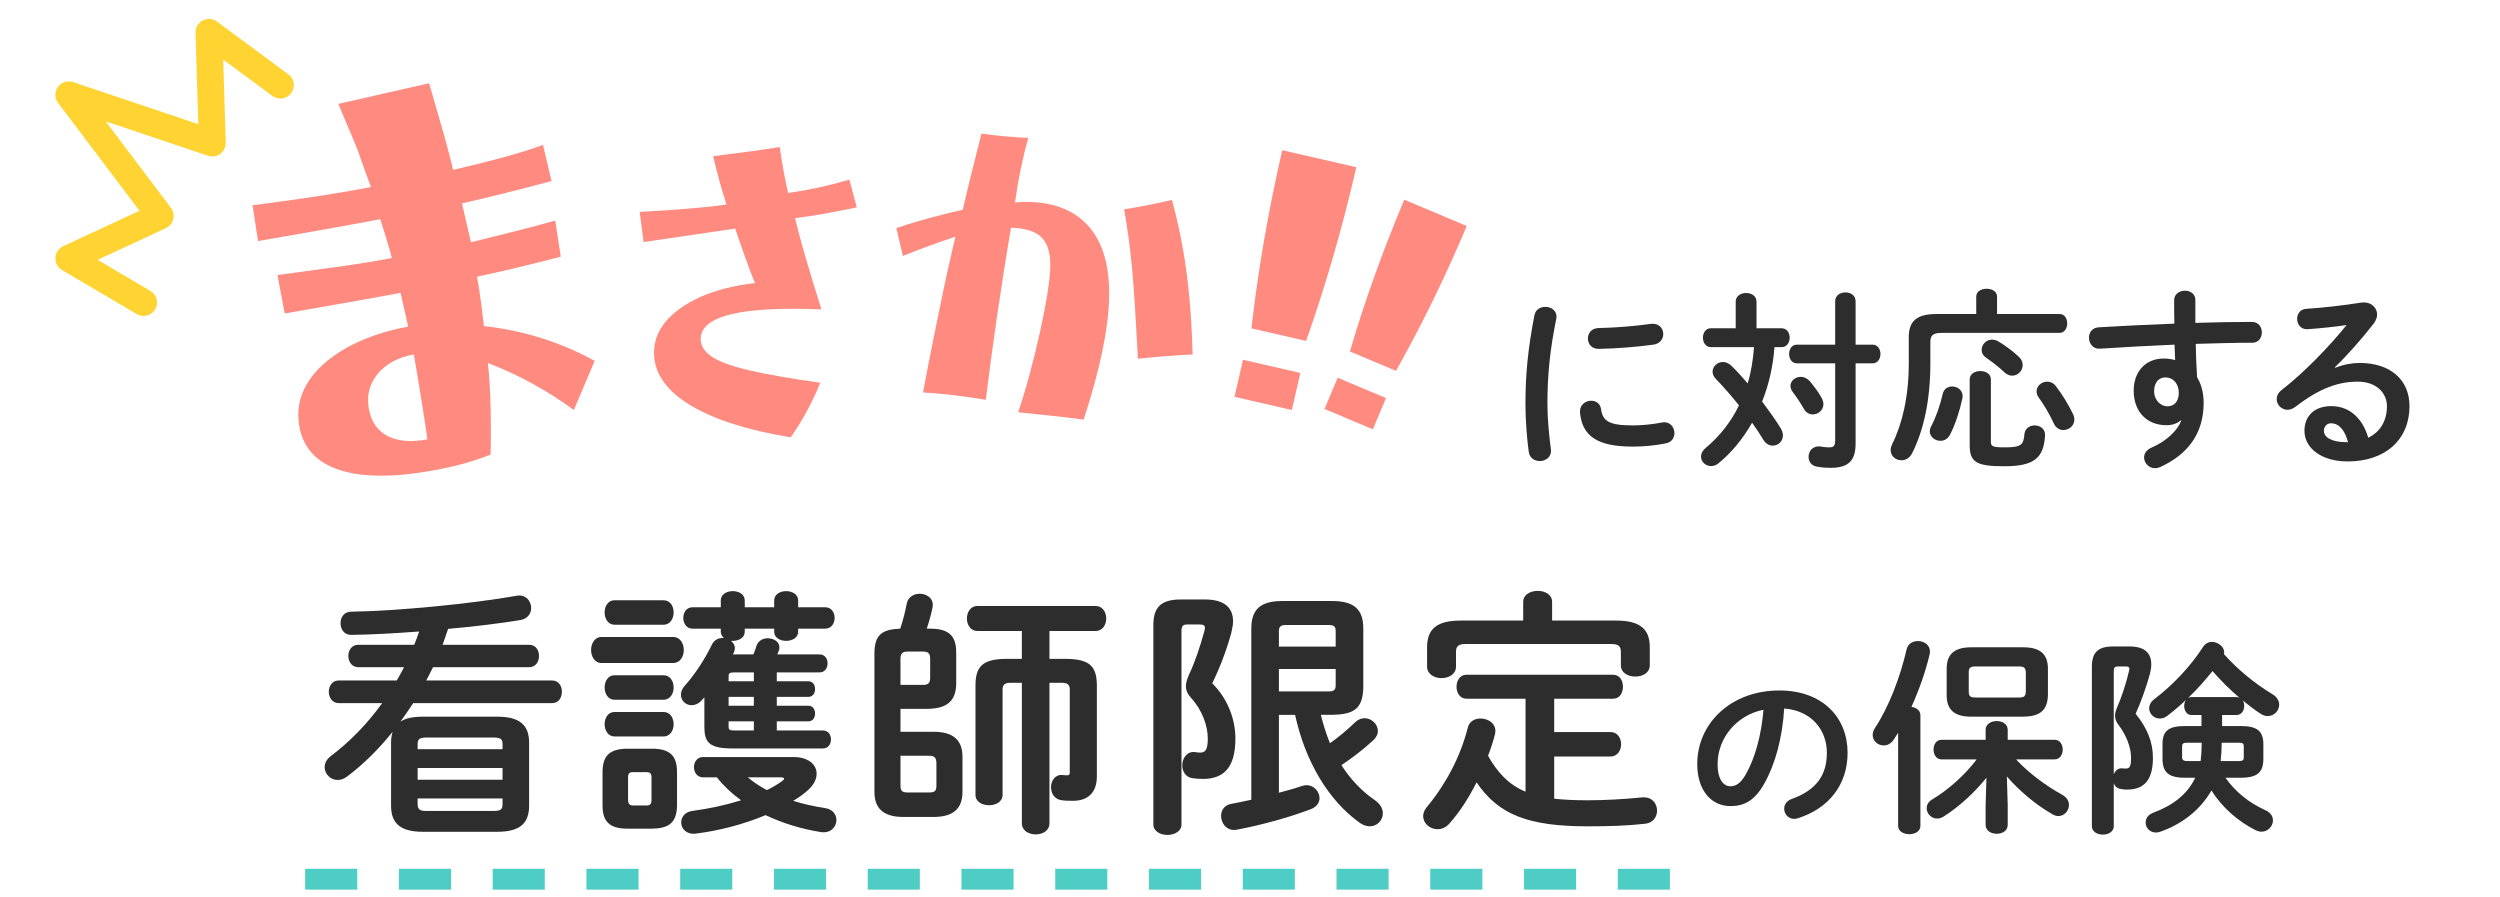 <?xml version="1.0" encoding="UTF-8"?><svg id="_レイヤー_1" xmlns="http://www.w3.org/2000/svg" viewBox="0 0 959.917 344.312"><defs><style>.cls-1{fill:#ffd332;}.cls-2{fill:#2d2d2d;}.cls-3{fill:#ff8b80;}.cls-4{fill:#4ecdc4;}</style></defs><path class="cls-2" d="M593.344,117.827c2.369,0,4.736,1.554,4.219,4.588-2.516,12.137-3.404,22.202-3.404,32.71,0,5.402.666,12.433,1.332,17.391.37,2.886-1.924,4.514-4.219,4.514-1.998,0-3.996-1.11-4.291-3.626-.666-4.736-1.259-12.063-1.259-18.279,0-11.027.888-21.018,3.479-34.19.444-2.146,2.294-3.108,4.144-3.108ZM626.942,163.341c3.331,0,7.401-.37,11.175-1.11,3.034-.592,4.811,1.776,4.811,4.07,0,1.702-.962,3.478-3.256,3.922-4.367.888-8.732,1.258-12.803,1.258-13.691,0-19.39-4.144-20.204-13.099-.222-2.886,2.072-4.515,4.292-4.515,1.776,0,3.479,1.036,3.775,3.183.666,4.588,2.959,6.29,12.21,6.29ZM638.635,128.262c0,1.85-1.184,3.7-3.773,4.07-6.513.888-13.84,1.48-20.869,1.628-2.887.074-4.293-1.924-4.293-3.996,0-1.924,1.332-3.922,3.996-3.997,6.883-.148,13.913-.74,20.352-1.628,2.961-.296,4.588,1.776,4.588,3.922Z"/><path class="cls-2" d="M666.456,115.829c0-2.22,1.998-3.33,3.997-3.33,1.998,0,3.996,1.11,3.996,3.33v10.213h9.62c2.072,0,3.108,1.776,3.108,3.626,0,1.776-1.036,3.626-3.108,3.626h-2.738c-.519,7.179-2.071,14.209-4.736,20.87,2.665,3.552,5.181,7.104,7.104,10.212.592.962.889,1.924.889,2.812,0,2.294-1.851,3.922-3.923,3.922-1.258,0-2.664-.667-3.626-2.294-1.184-1.998-2.664-4.218-4.293-6.512-3.552,6.216-7.918,11.544-12.95,15.615-.888.74-1.851,1.036-2.812,1.036-2.071,0-3.849-1.628-3.849-3.626,0-1.11.519-2.294,1.851-3.404,5.255-4.367,9.62-9.843,12.729-16.281-2.961-3.7-6.068-7.252-8.807-10.065-.963-.962-1.332-1.924-1.332-2.886,0-1.999,1.85-3.701,3.996-3.701,1.035,0,2.146.444,3.182,1.406,2.221,2.146,4.293,4.44,6.291,6.809,1.406-4.514,2.072-9.25,2.441-13.913h-16.576c-1.998,0-3.035-1.85-3.035-3.626,0-1.85,1.037-3.626,3.035-3.626h9.546v-10.213ZM704.642,115.681c0-2.294,1.998-3.404,3.922-3.404,1.999,0,3.923,1.11,3.923,3.404v16.651h6.513c1.998,0,3.034,1.776,3.034,3.552,0,1.85-1.036,3.626-3.034,3.626h-6.513v30.712c0,6.216-2.294,9.398-9.398,9.398-1.998,0-3.552-.074-5.772-.518-1.998-.444-2.887-2.072-2.887-3.7,0-2.22,1.629-4.44,4.811-3.922.814.148,2.072.296,3.035.296,1.85,0,2.367-.592,2.367-2.812v-29.454h-14.727c-1.924,0-2.961-1.776-2.961-3.626,0-1.776,1.037-3.552,2.961-3.552h14.727v-16.651ZM699.463,152.832c.443.814.666,1.628.666,2.368,0,2.294-1.998,3.922-4.07,3.922-1.332,0-2.664-.666-3.479-2.22-1.184-2.072-2.59-4.219-4.219-6.365-.592-.814-.888-1.628-.888-2.368,0-1.924,1.851-3.478,3.996-3.478,1.11,0,2.368.518,3.404,1.628,1.776,2.146,3.479,4.44,4.589,6.513Z"/><path class="cls-2" d="M758.809,113.906c0-2.072,1.998-3.034,3.996-3.034s3.997.962,3.997,3.034v6.66h23.977c1.998,0,2.961,1.776,2.961,3.626,0,1.776-.963,3.626-2.961,3.626h-45.291c-3.33,0-4.292,1.036-4.292,3.479v8.289c0,14.061-2.591,25.754-7.03,34.486-.963,1.85-2.517,2.664-4.07,2.664-2.146,0-4.145-1.554-4.145-3.922,0-.666.148-1.332.518-2.146,3.923-7.845,6.439-18.353,6.439-31.156v-10.064c0-6.068,2.959-8.881,10.656-8.881h15.245v-6.66ZM749.558,148.392c2.221,0,4.515,1.702,3.922,4.588-.961,4.588-2.737,10.139-4.736,13.913-.887,1.702-2.293,2.368-3.699,2.368-2.072,0-4.07-1.554-4.07-3.626,0-.592.147-1.258.518-1.924,1.776-3.33,3.479-8.141,4.44-12.433.444-1.998,1.998-2.886,3.626-2.886ZM756.293,145.728c0-2.22,2.072-3.256,4.07-3.256,2.072,0,4.07,1.036,4.07,3.256v23.83c0,1.702.444,2.22,5.033,2.22,6.586,0,7.475-.814,7.844-5.106.223-2.22,2.072-3.331,3.922-3.331,2.072,0,4.145,1.333,3.997,3.922-.519,8.437-3.997,11.767-15.615,11.767-11.026,0-13.321-1.628-13.321-8.289v-25.014ZM775.016,136.847c1.185,1.036,1.628,2.22,1.628,3.33,0,2.22-1.85,4.07-4.07,4.07-.888,0-1.924-.37-2.812-1.184-1.998-1.924-4.958-4.218-7.029-5.624-1.333-.888-1.851-1.999-1.851-3.108,0-1.998,1.702-3.922,3.996-3.922.813,0,1.628.222,2.517.74,2.367,1.406,5.402,3.626,7.622,5.698ZM795.96,158.974c.37.74.519,1.48.519,2.146,0,2.368-2.072,3.996-4.219,3.996-1.406,0-2.812-.74-3.626-2.442-1.628-3.626-3.997-7.548-5.921-10.139-.518-.74-.74-1.554-.74-2.22,0-2.146,1.925-3.774,4.07-3.774,1.185,0,2.369.444,3.33,1.702,2.369,3.034,4.959,7.326,6.587,10.73Z"/><path class="cls-2" d="M837.324,161.417c-1.332,1.184-3.257,1.85-5.477,1.85-7.253,0-12.581-4.884-12.581-13.321,0-7.252,4.589-12.285,11.471-12.285,1.554,0,3.034.222,4.44.592-.074-1.998-.148-3.922-.223-5.92-9.99.444-20.055.962-28.713,1.554-2.664.148-4.145-2.072-4.145-4.219,0-1.924,1.184-3.848,3.773-3.996,8.732-.518,18.872-1.036,29.011-1.406-.074-2.664-.074-5.698-.074-9.028,0-2.368,2.072-3.626,4.145-3.626,1.998,0,3.996,1.184,3.996,3.552v8.807c7.696-.222,15.097-.37,21.684-.37,2.59,0,3.849,1.999,3.849,4.07,0,1.924-1.259,3.922-3.553,3.922-6.586,0-14.135.222-21.832.444.074,4.292.223,8.511.519,12.803,1.628,2.664,2.517,6.068,2.517,9.843,0,11.693-5.995,19.759-16.651,24.644-.74.296-1.406.444-1.999.444-2.441,0-4.218-1.998-4.218-4.144,0-1.406.813-2.886,2.886-3.774,5.995-2.59,10.065-6.809,11.397-10.361l-.222-.074ZM827.111,150.168c0,3.626,2.664,5.847,5.105,5.847,2.517,0,4.367-1.776,4.367-5.181,0-3.33-1.998-5.92-5.181-5.92-2.517,0-4.292,1.999-4.292,5.254Z"/><path class="cls-2" d="M896.672,141.213c3.107-1.258,6.438-1.85,9.398-1.85,11.545,0,19.094,6.291,19.094,16.577,0,12.951-9.325,21.24-23.756,21.24-10.139,0-16.578-5.181-16.578-11.767,0-5.55,3.701-9.473,10.287-9.473,7.104,0,12.062,4.736,14.209,12.137,4.588-2.22,7.179-6.512,7.179-12.062,0-5.254-4.145-9.473-11.249-9.473-7.475,0-14.727,2.59-23.83,9.621-1.035.814-2.146,1.184-3.107,1.184-2.295,0-4.145-1.924-4.145-4.07,0-1.184.518-2.442,1.85-3.478,8.586-6.661,18.132-16.503,25.014-25.014-4.144.666-9.176,1.184-15.022,1.628-2.59.148-3.996-1.924-3.996-3.997,0-1.85,1.185-3.774,3.626-3.848,5.994-.37,13.84-1.258,20.943-2.368,3.627-.518,6.143,1.776,6.143,4.588,0,1.11-.443,2.294-1.332,3.478-4.366,5.625-9.99,12.063-14.875,16.726l.148.222ZM894.969,162.527c-1.554,0-2.664,1.258-2.664,2.886,0,2.442,2.812,4.366,8.659,4.366h.592c-1.258-4.736-3.478-7.252-6.587-7.252Z"/><path class="cls-3" d="M167.749,180.382c-15.627,2.951-27.938,3.024-36.932.222-8.997-2.803-14.275-8.342-15.839-16.622-1.133-6-.15-11.571,2.953-16.713,3.101-5.14,7.988-9.627,14.659-13.459,6.671-3.831,14.715-6.636,24.132-8.415l-2.928-12.951c-6.623,1.251-13.696,2.534-21.217,3.846-7.524,1.315-15.278,2.671-23.265,4.072l-2.785-14.746c9.617-1.279,17.871-2.411,24.76-3.39,6.889-.978,13.282-2.026,19.18-3.139-.456-1.843-1.162-4.307-2.12-7.396-.96-3.087-1.727-5.594-2.305-7.523-7.555,1.427-15.508,2.876-23.856,4.345-8.35,1.471-16.053,2.818-23.109,4.042l-2.114-13.748c7.114-.914,14.349-1.906,21.703-2.973,7.354-1.067,15.273-2.402,23.759-4.004-.662-1.804-1.437-3.909-2.318-6.314-.883-2.406-1.7-4.744-2.449-7.013-.75-2.27-7.259-17.214-7.739-18.625l34.83-7.91c.558,1.824,5.177,17.79,6.191,21.456,1.014,3.667,2.023,7.604,3.033,11.805,7.597-1.756,14.173-3.399,19.726-4.93,5.551-1.53,10.484-3.076,14.797-4.642l3.259,13.853c-6.732,1.809-12.735,3.37-18.004,4.686-5.273,1.317-10.734,2.617-16.385,3.898l3.465,14.939c7.268-1.799,13.408-3.336,18.422-4.604,5.01-1.267,9.651-2.518,13.919-3.754l2.143,13.902c-5.117,1.287-9.438,2.372-12.97,3.253-3.531.882-6.761,1.653-9.691,2.312-2.929.661-6.092,1.366-9.487,2.113.489,2.588.986,5.79,1.492,9.604.504,3.819.879,6.935,1.123,9.354,15.328,1.715,29.51,6.162,42.549,13.345l-8.01,18.875c-10.206-7.502-21.201-13.519-32.987-18.045.563,5.253.912,11.081,1.051,17.485.137,6.404.125,12.301-.035,17.69-3.196,1.246-6.445,2.342-9.748,3.287-3.305.945-6.923,1.79-10.855,2.532ZM164.095,168.694c-.536-3.971-1.148-8.063-1.835-12.273-.69-4.21-1.323-8.135-1.903-11.778-.582-3.64-1.066-6.495-1.457-8.567-6.107,1.153-10.749,3.666-13.929,7.534-3.183,3.872-4.283,8.392-3.306,13.565.919,4.865,3.334,8.293,7.247,10.286,3.913,1.994,8.974,2.405,15.183,1.232Z"/><path class="cls-3" d="M303.605,167.925c-16.518-2.722-29.289-6.789-38.309-12.198-9.022-5.409-13.737-11.825-14.148-19.241-.26-4.698,1.157-8.95,4.253-12.76,3.095-3.808,7.587-7.033,13.476-9.675,5.887-2.639,12.898-4.434,21.029-5.381-.376-.804-.902-2.098-1.578-3.88-.679-1.78-1.409-3.766-2.191-5.954-.783-2.189-1.519-4.275-2.207-6.263-.689-1.987-1.233-3.59-1.631-4.808l-35.176,5.174-1.509-11.572c8.239-.457,14.932-.908,20.074-1.361,5.14-.449,9.557-.941,13.247-1.478-1.793-5.521-3.501-11.709-5.121-18.564,5.333-.708,9.54-1.251,12.619-1.629,3.079-.377,5.581-.722,7.507-1.037,1.924-.311,3.749-.598,5.47-.861.842,6.237,1.912,12.129,3.212,17.678,4.344-.653,8.294-1.368,11.847-2.144,3.553-.775,7.445-1.777,11.675-3.003l2.821,10.631c-.816.213-2.265.519-4.351.923-2.085.406-4.398.845-6.933,1.315-2.537.472-4.932.874-7.188,1.205-2.256.332-3.998.574-5.229.724,1.834,7.752,5.209,19.427,10.125,35.026-7.705-.317-14.525-.311-20.458.018-17.637.977-26.264,4.888-25.885,11.726.142,2.556,1.669,4.765,4.583,6.628,2.913,1.866,7.699,3.563,14.355,5.095,6.657,1.533,15.65,3.1,26.983,4.704-1.604,3.892-3.344,7.563-5.217,11.015-1.876,3.452-3.925,6.769-6.145,9.95Z"/><path class="cls-3" d="M416.077,161.121c-4.846-.638-8.675-1.102-11.482-1.386-2.809-.288-5.192-.541-7.147-.762-1.958-.222-4.128-.449-6.509-.681,1.571-4.65,3.066-9.624,4.484-14.92,1.417-5.295,2.706-10.552,3.865-15.769,1.16-5.217,2.094-10.012,2.806-14.389.709-4.374,1.101-7.926,1.172-10.655.135-5.2-.962-8.983-3.288-11.348-2.328-2.365-6.263-3.618-11.804-3.762-1.918,11.384-3.708,22.77-5.368,34.158-1.662,11.391-3.09,22.018-4.284,31.883-5.098-.814-9.583-1.443-13.453-1.886-3.872-.44-7.426-.747-10.663-.916.499-2.803,1.166-6.305,2.001-10.507.834-4.201,1.741-8.742,2.723-13.622.979-4.88,1.957-9.654,2.932-14.321.973-4.666,1.895-8.888,2.761-12.662.865-3.773,1.537-6.68,2.018-8.714-6.628,2.217-13.348,4.688-20.157,7.41l-2.537-10.688c2.496-.872,5.312-1.759,8.451-2.66,3.138-.898,6.231-1.735,9.28-2.51,3.048-.772,5.645-1.388,7.791-1.844.772-3.477,1.731-7.526,2.875-12.147,1.144-4.62,2.572-10.319,4.285-17.102,3.06.422,6.357.785,9.889,1.09,3.532.306,6.236.482,8.113.531-.937,3.219-1.868,7.034-2.793,11.446-.926,4.413-1.702,8.873-2.332,13.377,1.711-.211,3.463-.293,5.254-.246,10.401.271,18.228,3.567,23.483,9.889,5.253,6.324,7.727,15.367,7.421,27.133-.153,5.883-1.012,12.624-2.574,20.217-1.563,7.596-3.967,16.386-7.212,26.368ZM436.906,137.731c-.398-7.688-.778-14.396-1.141-20.122-.363-5.724-.744-10.747-1.144-15.067-.399-4.318-.853-8.256-1.356-11.809-.505-3.553-1.056-7.002-1.651-10.346,3.598-.588,6.813-1.166,9.643-1.733,2.831-.566,5.747-1.194,8.752-1.884,1.71,6.359,3.105,12.603,4.183,18.73,1.076,6.129,1.915,12.464,2.513,19.006.598,6.543,1.006,13.743,1.23,21.597-3.418.167-6.773.379-10.063.634-3.291.256-6.948.587-10.968.994Z"/><path class="cls-3" d="M480.513,126.089c1.231-10.987,2.835-22.191,4.81-33.613,1.973-11.421,4.313-23.02,7.014-34.798l28.45,6.524c-2.701,11.778-5.67,23.232-8.906,34.364-3.238,11.132-6.697,21.911-10.374,32.337l-20.994-4.814ZM474.003,152.369l3.262-14.225,22.026,5.051-3.262,14.225-22.026-5.051Z"/><path class="cls-3" d="M518.317,134.953c2.766-9.46,5.893-19.055,9.38-28.783,3.485-9.728,7.318-19.555,11.497-29.485l23.985,10.093c-4.179,9.93-8.543,19.534-13.092,28.814-4.551,9.28-9.242,18.216-14.071,26.809l-17.699-7.448ZM508.569,157.034l5.047-11.993,18.569,7.814-5.047,11.993-18.569-7.814Z"/><path class="cls-1" d="M55.129,121.313c-.89,0-1.792-.23-2.614-.715l-28.729-16.928c-1.651-.973-2.627-2.781-2.533-4.696s1.24-3.62,2.979-4.427l29.325-13.622-31.262-41.416c-1.362-1.805-1.391-4.288-.069-6.123,1.321-1.835,3.684-2.598,5.829-1.875l48.085,16.153-1.066-35.08c-.06-1.975,1.013-3.81,2.763-4.727,1.75-.918,3.869-.754,5.458.42l27.438,20.264c2.292,1.693,2.777,4.923,1.085,7.214-1.692,2.293-4.922,2.779-7.214,1.085l-18.896-13.954.969,31.87c.052,1.688-.727,3.293-2.081,4.299-1.356,1.007-3.12,1.286-4.718.748l-39.304-13.203,25.063,33.205c.939,1.244,1.266,2.846.888,4.357-.377,1.512-1.418,2.772-2.832,3.429l-26.209,12.174,20.268,11.942c2.454,1.446,3.271,4.608,1.825,7.063-.962,1.632-2.683,2.541-4.449,2.541Z"/><path class="cls-2" d="M158.655,269.978c-1.6,2.4-3.2,4.8-4.9,7.101,2-1.3,4.801-1.9,8.701-1.9h28.401c8.601,0,12.301,3.101,12.301,10.001v24.201c0,6.9-3.7,10.001-12.301,10.001h-28.401c-8.601,0-12.301-3.101-12.301-10.001v-24.201c0-1.601.199-3,.6-4.2-5.2,6.5-11.101,12.4-17.501,17.201-1.2.899-2.5,1.3-3.601,1.3-2.8,0-5-2.3-5-4.9,0-1.5.7-3,2.4-4.301,7.3-5.5,14.001-12.4,19.701-20.301h-16.701c-2.5,0-3.8-2.2-3.8-4.4,0-2.1,1.3-4.3,3.8-4.3h22.302c1-1.7,1.899-3.4,2.8-5.101h-17.602c-2.5,0-3.8-2.2-3.8-4.301,0-2.199,1.3-4.3,3.8-4.3h21.502c.7-1.7,1.3-3.4,1.899-5.101-9.3.7-18.301,1.2-26.001,1.301-2.801.1-4.2-2.2-4.2-4.501,0-2.2,1.3-4.4,4.1-4.4,18.002-.3,45.804-3,63.404-6.1,3.601-.7,5.7,2,5.7,4.7,0,2-1.3,4.1-4.1,4.6-7.901,1.301-17.701,2.501-27.802,3.4-.7,2.101-1.4,4.101-2.101,6.101h33.202c2.6,0,3.8,2.101,3.8,4.3,0,2.101-1.2,4.301-3.8,4.301h-36.902c-.8,1.7-1.7,3.4-2.601,5.101h48.304c2.6,0,3.8,2.2,3.8,4.3,0,2.2-1.2,4.4-3.8,4.4h-53.304ZM192.957,285.679c0-1.9-.699-2.5-3.6-2.5h-25.401c-2.9,0-3.601.6-3.601,2.5v2h32.602v-2ZM160.355,299.38h32.602v-4.5h-32.602v4.5ZM189.357,311.381c2.9,0,3.6-.6,3.6-2.5v-2.3h-32.602v2.3c0,2.4,1.601,2.5,3.601,2.5h25.401Z"/><path class="cls-2" d="M230.953,254.577c-2.6,0-4-2.5-4-5s1.4-5,4-5h27.502c2.7,0,4.101,2.5,4.101,5s-1.4,5-4.101,5h-27.502ZM240.954,318.181c-7.2,0-9.601-3-9.601-8.9v-12.801c0-6.001,2.4-9.001,9.601-9.001h9.4c7.2,0,9.601,3,9.601,9.001v12.801c-.1,6.7-3.2,8.8-9.601,8.9h-9.4ZM235.954,239.877c-2.5,0-3.801-2.4-3.801-4.7,0-2.4,1.301-4.7,3.801-4.7h18.801c2.601,0,3.9,2.3,3.9,4.7,0,2.3-1.3,4.7-3.9,4.7h-18.801ZM235.954,268.678c-2.5,0-3.801-2.4-3.801-4.7,0-2.4,1.301-4.7,3.801-4.7h18.801c2.601,0,3.9,2.3,3.9,4.7,0,2.3-1.3,4.7-3.9,4.7h-18.801ZM235.954,282.779c-2.5,0-3.801-2.4-3.801-4.7,0-2.4,1.301-4.7,3.801-4.7h18.801c2.601,0,3.9,2.3,3.9,4.7,0,2.3-1.3,4.7-3.9,4.7h-18.801ZM248.255,309.281c1.399,0,1.899-.601,1.899-2.2v-8.501c0-1.6-.5-2.1-1.899-2.1h-5.2c-1.4,0-1.9.5-1.9,2.1v8.501c0,1.399.5,2.2,1.9,2.2h5.2ZM289.257,251.277c.5-1.1.9-2.2,1.2-3.3.7-2,2.5-2.9,4.301-2.9,2.3,0,4.5,1.3,4.5,3.4,0,.399,0,.899-.2,1.3-.2.5-.399,1-.6,1.5h16.201c2.1,0,3.1,1.7,3.1,3.4,0,1.8-1,3.5-3.1,3.5h-16.401v3.4h12.101c1.8,0,2.601,1.5,2.601,3s-.801,3-2.601,3h-12.101v3.4h12.101c1.8,0,2.601,1.5,2.601,3s-.801,3-2.601,3h-12.101v3.501h17.701c2.1,0,3.101,1.7,3.101,3.399,0,1.801-1.001,3.501-3.101,3.501h-34.902c-8.9,0-10.601-2.5-10.601-8.301v-11.301c-.4.4-.7.8-1.1,1.2-1.2,1.3-2.601,1.8-3.801,1.8-2.3,0-4.1-1.8-4.1-4,0-1.1.399-2.3,1.399-3.4,3.801-4.2,7.9-10.4,10.501-15.9.9-1.801,2.5-2.501,4.1-2.501h.501c-.7-.6-1.2-1.399-1.2-2.399v-1.2h-10.901c-2.3,0-3.5-2.101-3.5-4.101,0-2.1,1.2-4.1,3.5-4.1h10.901v-2.601c0-2.4,2.3-3.601,4.6-3.601,2.301,0,4.601,1.2,4.601,3.601v2.601h11.301v-2.601c0-2.4,2.3-3.601,4.601-3.601,2.3,0,4.6,1.2,4.6,3.601v2.601h10.401c2.399,0,3.6,2,3.6,4.1,0,2-1.2,4.101-3.6,4.101h-10.401v1.2c0,2.3-2.3,3.5-4.6,3.5-2.301,0-4.601-1.2-4.601-3.5v-1.2h-11.301v1.2c0,2.3-2.3,3.5-4.601,3.5h-.699c.899.7,1.5,1.6,1.5,2.8,0,.601-.2,1.2-.5,1.9l-.301.5h7.9ZM269.956,298.48c-2.3,0-3.5-2-3.5-3.9,0-2,1.2-3.9,3.5-3.9h34.802c5.501,0,8.801,2.8,8.801,6.4,0,2.2-1.2,4.601-3.9,6.801-1.5,1.3-3.2,2.5-5.1,3.6,3.7,1.2,7.8,2.101,12.2,2.801,3,.399,4.4,2.5,4.4,4.6,0,2.601-2.2,5.201-6,4.601-7.501-1.2-14.701-3.4-21.201-6.5-8.401,3.5-17.802,6-26.902,7.101-3.5.399-5.5-1.9-5.5-4.301,0-2,1.4-4,4.2-4.4,6.7-.899,13.101-2.3,18.801-4.1-3.5-2.501-6.6-5.4-9.3-8.801h-5.301ZM289.457,258.178h-7.5c-1.9,0-2.2.3-2.2,1.601v1.8h9.7v-3.4ZM279.757,267.578v3.4h9.7v-3.4h-9.7ZM279.757,276.978v1.9c0,1.3.3,1.601,2.2,1.601h7.5v-3.501h-9.7ZM287.157,298.48c2.2,1.899,4.7,3.5,7.301,4.9,2.199-1.101,4.3-2.301,6-3.601.4-.3.6-.5.6-.8s-.399-.5-1.199-.5h-12.701Z"/><path class="cls-2" d="M358.455,280.979c7.801,0,11.101,3.4,11.101,9.601v13.501c0,6.2-3.3,9.601-11.101,9.601h-11.601c-7.801,0-11.101-3.4-11.101-9.601v-53.504c.1-7.101,3.2-8.9,9.9-9.2,1.101-3.2,1.9-6.501,2.5-9.601.5-2.601,2.801-3.801,5.001-3.801,2.8,0,5.6,1.9,4.899,5.301-.5,2.5-1.3,5.4-2.2,8.101h1.2c7.601,0,10.101,3,10.101,9.2v12.001c-.1,7.301-4.399,9.501-11.101,9.601h-10.301v8.801h12.701ZM354.354,262.978c2.2,0,2.801-.801,2.801-2.9v-7.001c0-2.1-.601-2.899-2.801-2.899h-5.8c-2.2,0-2.801.8-2.801,2.899v9.901h8.601ZM345.754,290.179v11.4c0,2.101.601,2.7,2.801,2.7h8.2c2.2,0,2.801-.6,2.801-2.7v-8.5c0-2.101-.7-2.9-2.801-2.9h-11.001ZM402.958,316.081c0,2.9-2.601,4.301-5.301,4.301-2.6,0-5.3-1.4-5.3-4.301v-53.903h-4.601c-2,0-2.8.9-2.8,2.5v40.503c0,2.7-2.601,4-5.2,4-2.601,0-5.201-1.3-5.201-4v-41.902c0-7.4,2.7-10.301,12.102-10.301h5.7v-10.701h-17.102c-2.6,0-4-2.399-4-4.8s1.4-4.801,4-4.801h45.403c2.7,0,4.1,2.4,4.1,4.801s-1.399,4.8-4.1,4.8h-17.701v10.701h6.101c9.4,0,12.101,2.9,12.101,10.301v34.802c0,6.601-3.801,9.4-9.101,9.4-1.3,0-2.9,0-4.301-.199-2.899-.301-4.2-2.7-4.2-5.001,0-2.5,1.601-5,4.4-4.7.601.101,1.3.101,1.8.101.801,0,1.001-.301,1.001-1.301v-31.702c0-1.6-.801-2.5-2.801-2.5h-5v53.903Z"/><path class="cls-2" d="M462.655,230.176c7.3,0,10.801,3.001,10.801,8.4,0,1.301-.301,2.801-.7,4.501-1.801,6.601-4.4,13.4-7.301,19.301,5.801,5.7,8.9,13.601,8.9,21.201,0,11.301-4.6,15.501-12.501,15.501-1.6,0-2.699-.1-4.1-.3-2.601-.4-3.801-2.7-3.801-4.9,0-2.7,1.801-5.5,4.9-5.101.7.101,1.4.2,1.9.2,2.101,0,3-1.1,3-5.4,0-4.7-2-10.801-6.5-15.701-1.3-1.399-1.9-2.8-1.9-4.399,0-1.4.5-2.9,1.3-4.7,2.101-4.4,4.2-10.602,5.801-16.502.1-.5.2-.899.2-1.199,0-1-.601-1.301-2.101-1.301h-4.6c-1.801,0-2.301.601-2.301,2.601v74.204c0,2.601-2.7,4.001-5.4,4.001s-5.4-1.4-5.4-4.001v-76.704c0-6.7,3.001-9.701,10.501-9.701h9.301ZM507.158,274.478c.899,3.7,2.1,7.4,3.5,10.901,3.4-2.4,6.601-5.101,9.5-7.901,1.2-1.199,2.501-1.699,3.801-1.699,2.7,0,5.101,2.3,5.101,4.899,0,1.101-.501,2.301-1.601,3.4-4,3.7-8.301,7.001-12.4,9.701,3.5,5.5,7.9,10.101,12.9,13.501,2.101,1.5,3,3.3,3,5,0,2.7-2.2,5-5,5-1.2,0-2.5-.399-3.801-1.3-12.2-8.7-21.001-23.701-24.901-41.503h-6.2v29.902c3-.8,6.001-1.601,8.9-2.601.601-.2,1.2-.3,1.7-.3,2.9,0,5,2.5,5,5,0,1.601-1,3.301-3.3,4.2-8.101,3.101-19.301,6.201-28.502,7.9-3.7.7-6-2.399-6-5.3,0-2.101,1.2-4.101,3.8-4.601,2.501-.5,5.201-1,7.801-1.6v-65.704c0-7.301,3.4-10.601,11.9-10.601h19.102c8.601,0,12.001,3.3,12.001,10.601v22.701c-.2,8.4-4.001,10.2-11.801,10.4h-4.5ZM512.858,242.377c0-1.8-.601-2.4-2.7-2.4h-16.302c-2.1,0-2.8.601-2.8,2.4v5.9h21.802v-5.9ZM510.158,265.478c2.1,0,2.7-.601,2.7-2.4v-6.2h-21.802v8.601h19.102Z"/><path class="cls-2" d="M596.757,306.68c3.7.4,7.9.601,12.701.601,6.5,0,14.101-.4,20.9-1.101,3.9-.4,5.9,2.3,5.9,5.101,0,2.3-1.5,4.7-4.5,5-7,.8-14.101,1-22.102,1-22.701,0-34.302-4.4-42.702-16.901-2.9,5.801-6.4,11.301-10.4,15.802-1.4,1.6-3.001,2.2-4.601,2.2-2.9,0-5.5-2.2-5.5-5.001,0-1.1.399-2.3,1.399-3.5,7.2-8.601,12.901-19.301,15.701-30.401.6-2.501,2.7-3.601,4.9-3.601,3.2,0,6.4,2.2,5.601,5.9-.7,2.8-1.601,5.601-2.7,8.4,3.4,6.101,7.8,11.101,14.4,13.801v-35.702h-22.701c-2.5,0-3.8-2.3-3.8-4.601,0-2.3,1.3-4.6,3.8-4.6h56.304c2.6,0,3.8,2.3,3.8,4.6,0,2.301-1.2,4.601-3.8,4.601h-22.602v12.801h21.602c2.7,0,4.1,2.3,4.1,4.7,0,2.301-1.399,4.7-4.1,4.7h-21.602v16.201ZM584.856,231.076c0-2.8,2.8-4.2,5.6-4.2,2.7,0,5.501,1.4,5.501,4.2v7.2h24.501c9.4,0,13.001,3.301,13.001,10.301v6.9c0,2.9-2.8,4.301-5.5,4.301-2.801,0-5.601-1.4-5.601-4.301v-5.2c0-2.101-.9-3-3.7-3h-55.903c-2.801,0-3.7.899-3.7,3v5.7c0,2.9-2.801,4.4-5.501,4.4-2.8,0-5.6-1.5-5.6-4.4v-7.4c0-7,3.6-10.301,13-10.301h23.902v-7.2Z"/><path class="cls-2" d="M651.684,293.336c0-15.503,12.851-28.218,31.549-28.218,16.591,0,26.178,10.403,26.178,23.934,0,12.307-7.275,21.351-18.971,25.09-.543.204-1.088.271-1.563.271-2.312,0-3.808-1.903-3.808-3.875,0-1.496.816-2.992,2.855-3.74,9.655-3.467,13.531-9.314,13.531-17.746,0-8.906-6.052-16.25-16.387-16.998-.68,11.287-3.468,21.486-7.684,28.897-3.739,6.595-7.751,8.567-12.986,8.567-6.936,0-12.715-5.576-12.715-16.183ZM659.504,293.336c0,6.255,2.448,8.567,4.896,8.567,2.107,0,3.943-1.088,5.916-4.556,3.467-6.052,5.982-14.823,6.799-24.817-10.131,1.972-17.61,10.742-17.61,20.806Z"/><path class="cls-2" d="M728.813,281.34c-.561.88-1.12,1.76-1.681,2.641-1.04,1.6-2.479,2.239-3.84,2.239-2.24,0-4.24-1.68-4.24-4,0-.88.24-1.76.88-2.72,5.2-7.84,9.681-19.36,12.161-30.241.479-2.08,2.399-3.12,4.319-3.12,2.32,0,4.641,1.44,4.641,4.08,0,.32-.08.721-.16,1.12-1.52,6.48-4,13.521-6.96,20.081,1.84.24,3.439,1.359,3.439,3.2v42.48c0,2.16-2.159,3.2-4.239,3.2-2.16,0-4.32-1.04-4.32-3.2v-35.761ZM770.894,309.18v7.521c0,2.319-2.08,3.439-4.24,3.439-2.08,0-4.24-1.12-4.24-3.439v-7.521l.32-10.561c-4.641,5.761-10.48,11.12-16.4,14.881-.88.56-1.761.8-2.561.8-2.24,0-4-1.92-4-4,0-1.2.64-2.48,2.16-3.36,6-3.6,12.4-9.2,17.04-15.36h-13.52c-2,0-3.04-1.92-3.04-3.76,0-1.92,1.04-3.761,3.04-3.761h16.96v-3.84c0-2.24,2.16-3.36,4.24-3.36,2.16,0,4.24,1.12,4.24,3.36v3.84h18c2.08,0,3.12,1.841,3.12,3.761,0,1.84-1.04,3.76-3.12,3.76h-14.8c4.72,5.12,11.36,10.08,17.76,13.601,1.84,1.04,2.561,2.479,2.561,3.92,0,2.16-1.761,4.24-4.08,4.24-.721,0-1.521-.24-2.32-.72-6.641-3.841-12.721-9.041-17.44-14.48l.32,11.04ZM756.893,275.179c-6.56,0-9.439-2.72-9.439-8.24v-10.16c0-5.521,2.88-8.24,9.439-8.24h20.001c6.56,0,9.44,2.72,9.44,8.24v10.16c-.16,6.32-3.681,8.16-9.44,8.24h-20.001ZM775.294,267.819c2,0,2.561-.56,2.561-2.72v-6.48c0-2.16-.561-2.72-2.561-2.72h-16.8c-2,0-2.561.56-2.561,2.16v7.6c0,1.841.88,2.16,2.561,2.16h16.8Z"/><path class="cls-2" d="M817.693,248.219c5.601,0,8.32,2.4,8.32,6.801,0,1.12-.16,2.32-.479,3.6-1.44,5.2-3.44,10.881-5.521,15.44,4.48,5.521,6.64,10.961,6.64,16.881,0,9.04-3.76,12.24-10,12.24-.88,0-1.52-.08-2.399-.24-1.36-.24-2.24-1.04-2.641-2.16v16.48c0,2.08-2.08,3.2-4.16,3.2-2.16,0-4.24-1.12-4.24-3.2v-61.281c0-5.44,2.32-7.761,8.16-7.761h6.32ZM813.214,255.899c-1.2,0-1.601.4-1.601,1.84v39.601c.561-1.439,1.68-2.479,3.28-2.319.4.08.88.08,1.28.08,1.6,0,2.08-.801,2.08-4.16,0-4-1.841-8.641-4.721-12.48-.96-1.2-1.439-2.4-1.439-3.68,0-.961.319-2.08.88-3.36,1.6-3.601,3.359-8.96,4.479-13.681.08-.399.16-.72.16-.96,0-.64-.399-.88-1.439-.88h-2.96ZM860.494,278.78c6.24,0,8.561,2,8.561,6.96v5.6c0,5.04-2.16,7.28-8.561,7.28h-6c3.761,5.36,8.96,9.601,15.36,12.48,2.08.96,2.88,2.4,2.88,3.92,0,2.24-1.92,4.32-4.399,4.32-.641,0-1.36-.16-2.08-.48-6.801-3.359-13.2-8.96-17.121-15.36-4.239,7.44-11.28,12.961-19.84,15.921-.561.16-1.04.24-1.521.24-2.319,0-3.92-1.841-3.92-3.841,0-1.52.88-3.04,3.12-3.84,7.521-2.8,13.04-7.2,15.921-13.36h-4.001c-6.399,0-8.56-2.24-8.56-7.28v-5.6c0-4.96,2.16-6.96,8.56-6.96h6.4v-4.24h-3.84c-1.84,0-2.8-1.761-2.8-3.44,0-.8.239-1.68.64-2.32-2.32,2.24-4.72,4.24-7.12,6.08-.96.721-1.92,1.04-2.88,1.04-2.24,0-4.08-1.84-4.08-3.92,0-1.28.64-2.56,2.16-3.68,6.64-5.04,13.68-12.32,18.48-19.841.88-1.359,2.16-2,3.439-2,2.32,0,4.721,1.84,4.721,4,0,.24,0,.48-.08.721,5.28,5.92,11.92,11.359,18.72,15.439,1.761,1.12,2.48,2.561,2.48,4.001,0,2.239-1.92,4.319-4.4,4.319-.88,0-1.76-.239-2.72-.88-2.24-1.439-4.561-3.2-6.88-5.12.399.561.56,1.36.56,2.16,0,1.68-.96,3.44-2.96,3.44h-5.521v4.24h7.28ZM844.974,292.22c.239-2.08.399-4.239.399-6.319v-.721h-5.76c-1.28,0-1.761.4-1.761,1.36v4.32c0,1.04.801,1.359,1.761,1.359h5.36ZM858.734,267.659c.4,0,.72.08,1.12.24-3.68-3.12-7.12-6.56-10.32-10.24-2.88,3.601-6,7.12-9.36,10.32.4-.24.8-.32,1.28-.32h17.28ZM859.774,292.22c1.36,0,1.76-.399,1.76-1.359v-4.32c0-.96-.399-1.36-1.76-1.36h-6.72v.24c0,2.24-.16,4.641-.4,6.8h7.12Z"/><path class="cls-4" d="M641.175,341.581h-20v-8h20v8ZM605.175,341.581h-20v-8h20v8ZM569.175,341.581h-20v-8h20v8ZM533.175,341.581h-20v-8h20v8ZM497.175,341.581h-20v-8h20v8ZM461.175,341.581h-20v-8h20v8ZM425.175,341.581h-20v-8h20v8ZM389.175,341.581h-20v-8h20v8ZM353.175,341.581h-20v-8h20v8ZM317.175,341.581h-20v-8h20v8ZM281.175,341.581h-20v-8h20v8ZM245.175,341.581h-20v-8h20v8ZM209.175,341.581h-20v-8h20v8ZM173.175,341.581h-20v-8h20v8ZM137.175,341.581h-20v-8h20v8Z"/></svg>